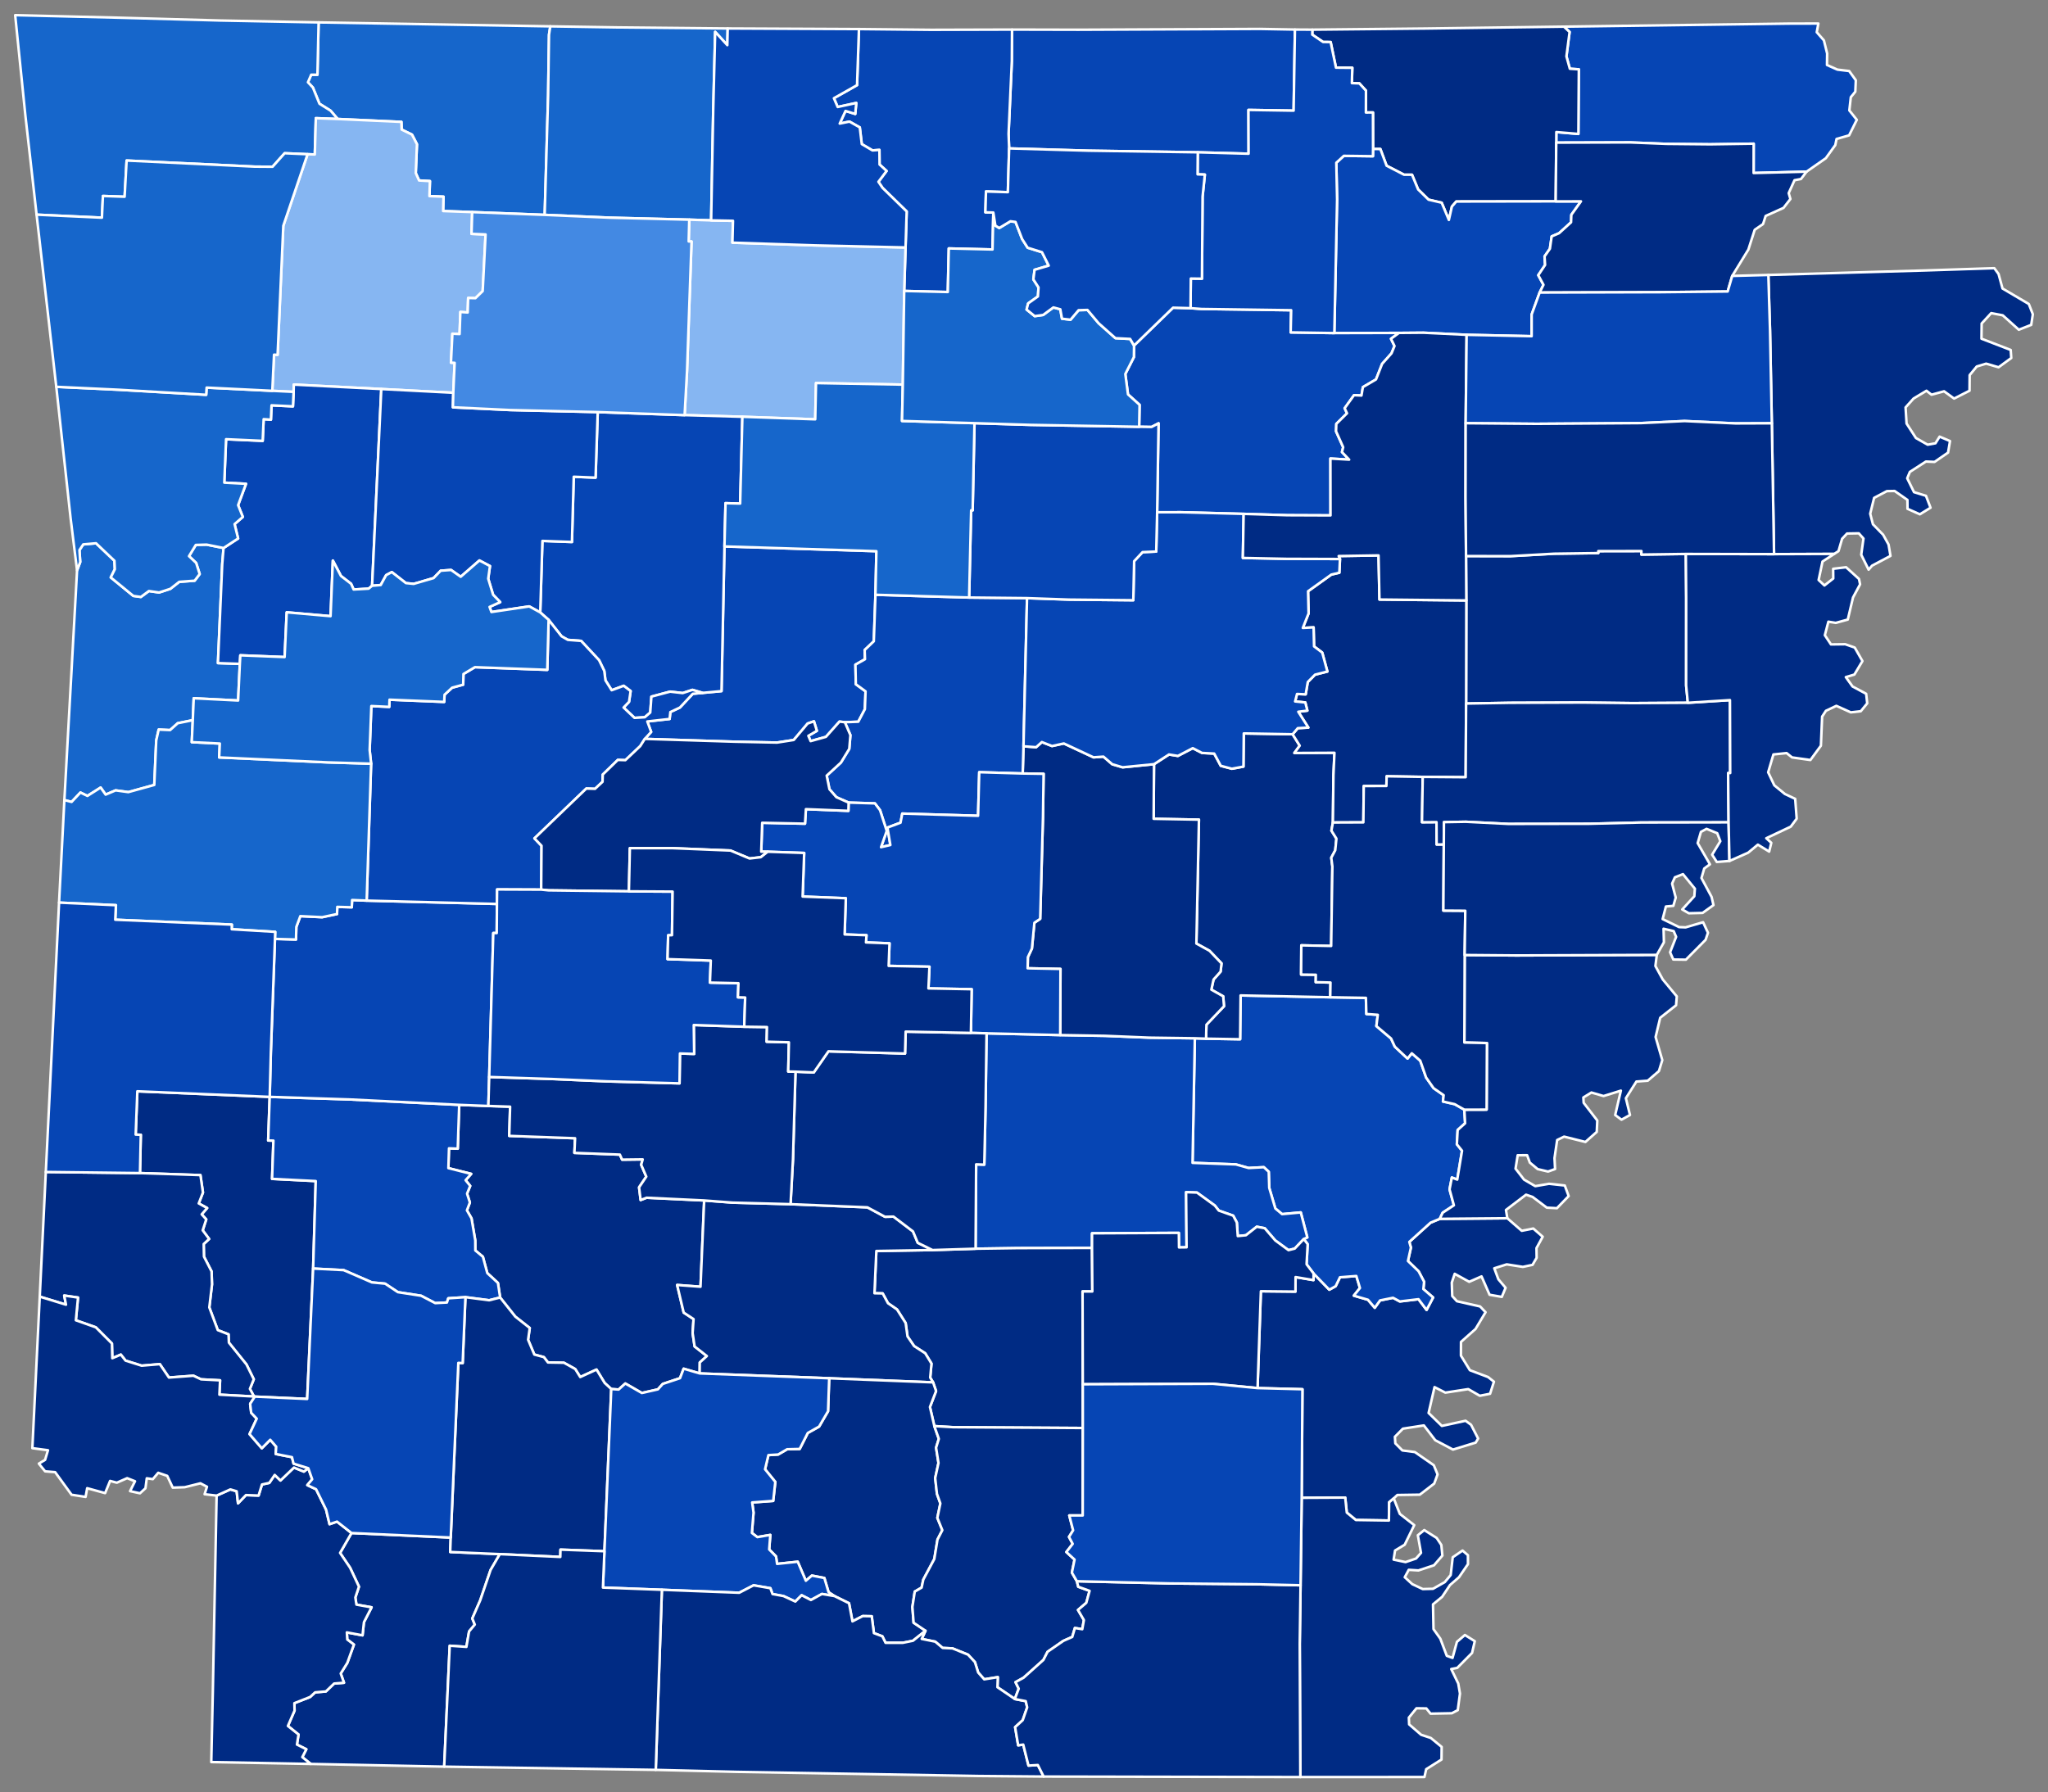<?xml version="1.0" encoding="UTF-8" standalone="no"?>
<svg
   version="1.2"
   width="810"
   height="709"
   viewBox="0 0 810 709"
   stroke-linecap="round"
   stroke-linejoin="round"
   id="svg8896"
   sodipodi:docname="1932 Presidential Election in Arkansas.svg"
   inkscape:version="1.3.2 (091e20e, 2023-11-25, custom)"
   xmlns:inkscape="http://www.inkscape.org/namespaces/inkscape"
   xmlns:sodipodi="http://sodipodi.sourceforge.net/DTD/sodipodi-0.dtd"
   xmlns="http://www.w3.org/2000/svg"
   xmlns:svg="http://www.w3.org/2000/svg"
   xmlns:rdf="http://www.w3.org/1999/02/22-rdf-syntax-ns#"
   xmlns:cc="http://creativecommons.org/ns#"
   xmlns:dc="http://purl.org/dc/elements/1.1/">
  <rect x="0" y="0" width="810" height="709" fill="#808080" stroke="none"/>
  <defs
     id="defs8900" />
  <sodipodi:namedview
     pagecolor="#ffffff"
     bordercolor="#666666"
     borderopacity="1"
     objecttolerance="10"
     gridtolerance="10"
     guidetolerance="10"
     inkscape:pageopacity="0"
     inkscape:pageshadow="2"
     inkscape:window-width="1920"
     inkscape:window-height="970"
     id="namedview8898"
     showgrid="false"
     inkscape:zoom="0.71238682"
     inkscape:cx="301.80233"
     inkscape:cy="355.14413"
     inkscape:window-x="-12"
     inkscape:window-y="-12"
     inkscape:window-maximized="1"
     inkscape:current-layer="g8894"
     inkscape:showpageshadow="2"
     inkscape:pagecheckerboard="0"
     inkscape:deskcolor="#d1d1d1" />
  <g
     id="g8894"
     transform="translate(5,5)"
     stroke="white"
     stroke-width="1"
     style="fill:#d72f30;fill-opacity:1">
    <path
       d="M 176.62 432.08 188.15 432.52 196.75 432.8 196.41 444.35 222.45 445.29 222.18 451.07 240.17 451.76 241.05 453.75 249.19 453.65 248.59 455.78 250.62 460.47 247.76 464.71 248.38 469.73 250.73 468.82 273.51 469.9 272.06 504.03 262.82 503.34 265.41 514.25 269.31 516.83 268.94 522.36 269.73 527.66 274.57 531.45 271.77 534 271.72 538.32 265.39 536.45 263.95 540.21 257.14 542.47 255.2 544.63 248.86 546.07 242.32 542.31 239.67 544.7 236.76 544.5 234.16 542.11 230.92 536.8 224.49 539.76 222.51 536.59 218.03 534.1 211.72 533.99 210.1 531.87 206.33 530.86 203.86 525 204.52 520.36 198.81 515.86 192.81 508.3 191.94 502.53 187.73 498.64 185.99 492.18 182.99 489.67 182.97 485.71 181.49 476.99 179.67 473.81 180.84 470.7 179.72 467.21 180.97 464.14 179.15 461.88 181.36 459.38 172.34 457.11 172.58 449.28 176.04 449.41 176.62 432.08 Z"
       id="Clark"
       fill="#b3c4db"
       style="fill:#002b84;fill-opacity:1.0" />
    <path
       d="M 134.02 601.46 173.27 603.25 173.06 608.96 192.68 609.81 189.03 616.09 184.93 628.1 181.8 635.26 182.79 637.68 180.53 640.4 179.47 646.5 172.87 646.05 170.68 693.88 117.89 692.81 114.56 690.12 116.15 687 112.44 685.15 113.07 681.16 108.86 677.79 111.5 671.7 111.43 668.76 117.66 666.31 119.63 664.49 123.89 664.13 127.15 661 131.05 660.69 129.76 657.03 132.36 652.84 134.97 645.6 132.35 643.59 132.18 640.77 138.39 641.93 138.94 636.73 141.96 630.85 135.97 629.78 135.54 626.97 136.97 622.68 133.47 615.21 129.5 609.33 134.02 601.46 Z"
       id="Lafayette"
       fill="#b8e0da"
       style="fill:#002b84;fill-opacity:1.0" />
    <path
       d="M 613.54 5.54 702.27 4.34 714.18 4.31 713.54 7.74 716.37 10.97 717.65 16.17 717.59 20.71 721.71 22.54 726.37 23.1 728.99 26.75 728.79 31.27 727.01 33.45 726.43 38.68 729.38 42.4 726.34 48.54 721.37 49.97 720.88 52.38 717.13 57.59 709.51 62.91 688.57 63.44 688.59 51.84 671.4 52.09 654.1 51.92 639.68 51.34 610.51 51.42 610.54 47.24 619.26 47.98 619.44 22.43 615.88 22.19 614.53 17.29 615.79 7.65 613.54 5.54 Z"
       id="Clay"
       fill="#b1e486"
       style="fill:#0645b4;fill-opacity:1.0" />
    <path
       d="M 514.53 498.79 520.74 505.2 523.26 503.81 524.96 500.29 531.44 499.78 532.87 504.54 530.45 507.55 536.04 509.18 538.73 512.36 540.82 509.44 545.96 508.4 548.64 509.85 556.03 508.96 559.23 513.19 561.8 508.28 557.95 504.95 558.24 502.07 556.07 497.92 551.85 493.85 553.03 488.55 552.39 486.29 560.78 478.69 564.44 477.17 591.16 476.94 596.86 481.9 601.42 481 605.15 484.25 602.69 488.75 602.75 492.58 601.13 495.37 597.31 496.18 590.92 495.18 586 496.73 587.61 501.07 590.47 504.45 588.97 508.05 584.14 507.2 580.96 499.94 576.08 502.08 570.35 498.92 569.19 502.39 569.37 507.72 571.24 509.77 580.39 511.83 582.55 514.11 578.58 520.75 572.83 525.86 572.81 531.28 576.35 537.05 583.53 539.75 585.87 541.6 584.34 546.37 580.28 547.17 575.71 544.53 566.63 545.92 562.37 543.74 560.02 553.97 565.27 559.09 574.65 557.05 576.82 558.65 579.61 564.07 578.65 565.69 569.66 568.45 562.66 564.75 558.15 558.89 549.85 560.18 546.69 563.39 546.86 565.98 549.66 568.79 554.58 569.43 562.08 574.64 563.57 578.27 562.24 581.9 556.55 586.29 547.66 586.42 546.23 587.75 544.42 589.3 544.32 596.51 531.24 596.31 527.67 593.38 527.04 587.44 509.83 587.53 510.12 544.58 492.37 544.12 493.69 505.81 507.36 505.95 507.41 500.21 514.5 501.4 514.53 498.79 Z"
       id="Desha"
       fill="#cbdc93"
       style="fill:#002b84;fill-opacity:1.0" />
    <path
       d="M 101.67 428.92 101.07 446.18 103.14 446.23 102.61 461.36 119.88 462.23 118.85 496.84 116.49 548.42 95.78 547.49 95.46 547.45 93.84 544.43 95.37 540.64 92.47 534.76 85.52 526.14 85.39 522.86 81.13 521.19 77.78 512.2 78.85 503.08 78.68 497.97 75.67 492.12 75.57 487.13 77.71 485.13 75.17 481.72 76.57 477.39 74.77 475.39 76.93 472.9 73.6 471.07 75.27 466.75 74.27 459.87 50.36 459.07 50.69 443.92 48.66 443.84 49.32 426.71 101.67 428.92 Z"
       id="Howard"
       fill="#e4c9a0"
       style="fill:#002b84;fill-opacity:1.0" />
    <path
       d="M 720.44 214.13 696.65 214.21 695.77 162.45 695.06 125.77 694.39 103.77 756.74 101.98 783.76 101.09 785.44 103.38 787.01 109.13 797.41 115.26 799 119.31 798.36 123.52 793.45 125.44 787.11 119.74 782.54 118.87 778.76 122.98 778.69 128.99 790.25 133.44 790.47 136.63 785.45 140.29 780.54 138.86 776.82 139.98 774.01 143.39 773.96 149.57 767.86 152.67 763.9 149.79 758.93 151.14 756.94 149.58 751.83 152.66 748.67 156.17 749.06 162.55 752.77 168.28 757.4 170.92 760.49 170.36 762.13 167.73 766.25 169.48 765.47 174.05 760.12 177.74 756.72 177.58 750.36 181.69 749.32 184.21 752.01 189.69 756.74 191.14 758.54 195.86 754.31 198.46 749.43 196.29 749.4 192.76 744.34 189.23 741.28 189.29 736.23 191.96 734.68 198.22 735.76 202.4 739.79 206.53 741.94 210.42 742.7 214.91 735.42 218.77 734.05 220.36 731.13 214.45 732.02 208.05 730.17 205.98 725.52 206.06 723.57 208.14 722.14 213.02 720.44 214.13 Z"
       id="Mississippi"
       fill="#94bbeb"
       style="fill:#002b84;fill-opacity:1.0" />
    <path
       d="M 467.57 405.74 472 405.89 485.48 406.12 485.66 388.79 521.12 389.51 535.23 389.75 535.41 396.13 539.93 396.46 539.37 400.92 545.18 405.83 546.67 409.05 551.7 413.76 553.37 411.67 556.72 414.6 559.05 421.27 561.99 425.47 565.97 428.25 565.7 430.75 570.32 431.8 574.17 433.99 574.46 439.37 571.52 442.02 571.2 447.68 573.25 450.23 571.35 461.65 569.22 460.83 568.31 465.52 570.03 471.82 565.59 474.75 564.44 477.17 560.78 478.69 552.39 486.29 553.03 488.55 551.85 493.85 556.07 497.92 558.24 502.07 557.95 504.95 561.8 508.28 559.23 513.19 556.03 508.96 548.64 509.85 545.96 508.4 540.82 509.44 538.73 512.36 536.04 509.18 530.45 507.55 532.87 504.54 531.44 499.78 524.96 500.29 523.26 503.81 520.74 505.2 514.53 498.79 511.76 495.15 512.19 487.18 510.65 485.17 512.05 484.51 509.46 474.63 502.08 475.31 499.4 473.07 496.99 464.9 496.8 458.56 494.85 456.74 488.84 457.06 483.79 455.64 466.66 455.02 467.57 405.74 Z"
       id="Arkansas"
       fill="#d8e9e9"
       style="fill:#0645b4;fill-opacity:1.0" />
    <path
       d="M 385.19 403.78 414.32 404.47 432.07 404.77 449.56 405.49 467.57 405.74 466.66 455.02 483.79 455.64 488.84 457.06 494.85 456.74 496.8 458.56 496.99 464.9 499.4 473.07 502.08 475.31 509.46 474.63 512.05 484.51 510.65 485.17 507.07 488.95 504.61 489.56 499.38 485.72 495.21 480.89 492.06 480.29 487.78 483.66 484.55 483.99 484.17 478.61 482.73 475.91 477.05 473.91 475.46 471.9 468.4 466.78 464.11 466.62 464.3 488.43 461.3 488.47 461.24 482.72 426.91 482.89 426.9 488.68 397.54 488.75 380.85 488.99 381.07 455.62 384.3 455.73 384.8 432.59 385.19 403.78 Z"
       id="Jefferson"
       fill="#cdec98"
       style="fill:#0645b4;fill-opacity:1.0" />
    <path
       d="M 80.67 586.66 86.12 584.2 88.6 584.94 89.14 589.72 92.27 586.45 97.27 586.63 98.61 582.26 101.52 581.62 103.65 578.47 105.92 580.68 111.27 575.56 115.18 577.16 116.93 575.82 118.47 580.2 116.55 582.51 120.02 584.15 123.96 592.19 125.34 597.96 128.3 596.95 134.02 601.46 129.5 609.33 133.47 615.21 136.97 622.68 135.54 626.97 135.97 629.78 141.96 630.85 138.94 636.73 138.39 641.93 132.18 640.77 132.35 643.59 134.97 645.6 132.36 652.84 129.76 657.03 131.05 660.69 127.15 661 123.89 664.13 119.63 664.49 117.66 666.31 111.43 668.76 111.5 671.7 108.86 677.79 113.07 681.16 112.44 685.15 116.15 687 114.56 690.12 117.89 692.81 78.56 692.07 79.18 664.14 80.67 586.66 Z"
       id="Miller"
       fill="#d5bca5"
       style="fill:#002b84;fill-opacity:1.0" />
    <path
       d="M 574.94 232.53 574.83 214.97 592.32 215.01 609.71 214.04 627.13 213.8 627.13 213.02 644.19 212.99 644.18 214.38 661.76 214.14 661.9 231.5 661.88 266.19 662.55 273.02 640.72 273.15 621.18 272.92 592.23 273.03 574.86 273.32 574.94 232.53 Z"
       id="Cross"
       fill="#dbe5d2"
       style="fill:#002b84;fill-opacity:1.0" />
    <path
       d="M 121.01 3.86 212.65 5.42 212.14 8.72 211.79 32.66 210.43 80 181.75 78.9 170.26 78.49 170.41 72.8 164.84 72.58 165.04 66.64 160.74 66.39 159.44 63.47 159.91 52.06 157.95 48.26 153.86 46.26 153.76 43.22 128.55 42.07 125.75 38.79 121.35 36.04 118.76 29.66 116.79 27.55 118.07 24.56 120.55 24.56 121.01 3.86 Z"
       id="Carroll"
       fill="#9a94d1"
       style="fill:#1666cb;fill-opacity:1.0" />
    <path
       d="M 514.06 6.73 558.85 6.28 613.54 5.54 615.79 7.65 614.53 17.29 615.88 22.19 619.44 22.43 619.26 47.98 610.54 47.24 610.51 51.42 610.29 74.66 570.96 74.72 569.24 76.72 568.04 82.01 565.19 75.19 560 73.99 555.88 69.95 553.47 64.13 550.31 64.12 543.41 60.56 540.95 53.96 538.05 53.94 538.02 39.49 535.22 39.51 535.25 30.86 532.64 27.99 529.67 27.88 529.85 21.82 523.39 21.76 521.28 11.63 518.29 11.61 514.01 8.7 514.06 6.73 Z"
       id="Randolph"
       fill="#e8ead8"
       style="fill:#002b84;fill-opacity:1.0" />
    <path
       d="M 451.42 297.31 457.35 293.47 460.86 294.04 466.75 290.97 470.41 292.86 475.23 293.11 477.83 297.95 482.2 299.11 486.79 298.26 486.93 285.14 506.24 285.47 509.05 289.98 506.94 292.87 522.79 292.8 522.39 301.67 522.17 320.38 521.59 323.6 523.57 326.76 523.1 331.38 521.53 334.32 521.97 337.76 521.49 369.22 509.68 368.98 509.6 380.54 515.43 380.61 515.38 383.54 521.22 383.69 521.12 389.51 485.66 388.79 485.48 406.12 472 405.89 472.16 400.36 479.11 393.05 478.78 389.14 474.1 386.51 474.96 382.5 477.76 379.36 478.12 376.11 473.37 371.13 468.18 368.27 469.19 319.25 451.27 318.92 451.42 297.31 Z"
       id="Prairie"
       fill="#bbea90"
       style="fill:#002b84;fill-opacity:1.0" />
    <path
       d="M 509.38 622.13 509.83 587.53 527.04 587.44 527.67 593.38 531.24 596.31 544.32 596.51 544.42 589.3 546.23 587.75 548.65 593.9 554.34 598.34 550.57 606.08 546.75 608.39 546.19 611.98 550.91 612.96 555.05 611.55 557.02 609.31 555.77 602.34 558.3 600.3 563.21 603.41 565.06 606.18 565.47 610.39 562.15 614.23 556 616.26 552.17 616.02 550.59 618.95 553.58 621.69 557.72 623.63 561.77 623.52 566.42 620.89 568.76 618.08 569.57 611.05 573.45 608.4 575.57 610.23 575.59 613.76 572.04 618.95 568.48 622.05 565.37 626.71 561.77 629.67 561.96 639.47 564.66 643.26 567.22 650.04 569.49 650.87 571.23 644.51 574.38 641.8 578.29 644.25 577.21 648.9 571.35 654.81 568.98 655.27 571.75 661 572.43 664.97 571.55 671.54 569.2 672.76 560.79 672.92 559.12 670.85 555.23 670.79 552.21 674.49 552.32 677.16 557.07 681.27 560.9 682.54 565.19 686.07 565.13 691.07 559.07 694.89 558.38 697.98 509.29 698 509.06 645.33 509.38 622.13 Z"
       id="Chicot"
       fill="#cde2b7"
       style="fill:#002b84;fill-opacity:1.0" />
    <path
       d="M 363.82 489.52 380.85 488.99 397.54 488.75 426.9 488.68 427.02 505.9 423.16 505.89 423.26 542.62 423.27 559.91 372.07 559.6 364.54 559.16 362.8 551.61 365.22 545.3 364.05 541.87 362.9 539.96 363.41 534.43 360.93 530.36 356.53 527.5 353.93 523.7 353.19 518.4 349.78 513.03 346.2 510.55 344.1 506.67 340.86 506.6 341.6 489.89 363.82 489.52 Z"
       id="Cleveland"
       fill="#c4e4e2"
       style="fill:#002b84;fill-opacity:1.0" />
    <path
       d="M 13.12 458.63 50.36 459.07 74.27 459.87 75.27 466.75 73.6 471.07 76.93 472.9 74.77 475.39 76.57 477.39 75.17 481.72 77.71 485.13 75.57 487.13 75.67 492.12 78.68 497.97 78.85 503.08 77.78 512.2 81.13 521.19 85.39 522.86 85.52 526.14 92.47 534.76 95.37 540.64 93.84 544.43 95.46 547.45 81.77 546.72 82.04 541.06 74.52 540.66 71.5 539.23 61.82 539.96 58.21 534.65 51.02 535.26 44.66 533.26 42.79 530.88 39.42 532.31 39.27 526.49 32.89 520.09 25 517.3 25.86 508.31 20.4 507.52 21.1 511.13 10.72 507.95 13.12 458.63 Z"
       id="Sevier"
       fill="#cee8ef"
       style="fill:#002b84;fill-opacity:1.0" />
    <path
       d="M 574.17 433.99 582.97 433.96 583.09 407.63 574.17 407.43 574.29 372.8 594.71 372.97 650.28 372.75 649.72 377.15 652.64 382.47 658.18 389.17 657.9 392.68 651.62 397.63 649.8 405.24 652.45 414.38 651.12 418.71 646.7 422.52 642.21 422.86 638.05 429.46 639.67 436.09 636.31 437.95 633.82 436.1 636.07 426.46 629.22 428.59 624.42 427.2 621.23 429.16 621.35 431.27 626.74 438.27 626.53 442.78 622.05 446.76 613.62 444.65 610.87 445.99 609.82 453.14 610.04 457.47 607.27 458.46 603.16 457.5 600.05 454.91 598.99 452 595.26 452.01 594.41 457.31 597.77 461.65 602.21 464.24 607.65 463.3 613.88 463.98 615.42 468.16 610.78 472.96 606.77 472.74 601.14 468.5 598.56 467.62 590.62 473.66 591.16 476.94 564.44 477.17 565.59 474.75 570.03 471.82 568.31 465.52 569.22 460.83 571.35 461.65 573.25 450.23 571.2 447.68 571.52 442.02 574.46 439.37 574.17 433.99 Z"
       id="Phillips"
       fill="#c7d5e6"
       style="fill:#002b84;fill-opacity:1.0" />
    <path
       d="M 399.8 290.23 404.79 290.59 407.06 288.56 411.09 290.13 415.76 289.11 427.51 294.6 431.42 294.32 434.9 297.33 439 298.54 451.42 297.31 451.27 318.92 469.19 319.25 468.18 368.27 473.37 371.13 478.12 376.11 477.76 379.36 474.96 382.5 474.1 386.51 478.78 389.14 479.11 393.05 472.16 400.36 472 405.89 467.57 405.74 449.56 405.49 432.07 404.77 414.32 404.47 414.43 378.31 401.44 378.05 401.53 373.66 403.13 370.23 404.11 360.04 406.4 358.49 407.5 318.33 407.75 301.12 399.49 300.99 399.8 290.23 Z"
       id="Lonoke"
       fill="#bce4ec"
       style="fill:#002b84;fill-opacity:1.0" />
    <path
       d="M 101.67 428.92 133.31 429.94 176.62 432.08 176.04 449.41 172.58 449.28 172.34 457.11 181.36 459.38 179.15 461.88 180.97 464.14 179.72 467.21 180.84 470.7 179.67 473.81 181.49 476.99 182.97 485.71 182.99 489.67 185.99 492.18 187.73 498.64 191.94 502.53 192.81 508.3 188.47 509.38 179.08 508.16 172.3 508.61 171.77 510.27 167.13 510.51 161.54 507.6 152.37 506.18 147.3 502.81 142.09 502.32 130.91 497.46 118.85 496.84 119.88 462.23 102.61 461.36 103.14 446.23 101.07 446.18 101.67 428.92 Z"
       id="Pike"
       fill="#f3d7d4"
       style="fill:#0645b4;fill-opacity:1.0" />
    <path
       d="M 273.51 469.9 284.71 470.75 307.67 471.37 338.06 472.62 345.03 476.36 348.38 476.28 356.1 482.15 357.98 486.65 363.82 489.52 341.6 489.89 340.86 506.6 344.1 506.67 346.2 510.55 349.78 513.03 353.19 518.4 353.93 523.7 356.53 527.5 360.93 530.36 363.41 534.43 362.9 539.96 364.05 541.87 322.95 540.24 271.72 538.32 271.77 534 274.57 531.45 269.73 527.66 268.94 522.36 269.31 516.83 265.41 514.25 262.82 503.34 272.06 504.03 273.51 469.9 Z"
       id="Dallas"
       fill="#cee9e7"
       style="fill:#002b84;fill-opacity:1.0" />
    <path
       d="M 10.72 507.95 21.1 511.13 20.4 507.52 25.86 508.31 25 517.3 32.89 520.09 39.27 526.49 39.42 532.31 42.79 530.88 44.66 533.26 51.02 535.26 58.21 534.65 61.82 539.96 71.5 539.23 74.52 540.66 82.04 541.06 81.77 546.72 95.46 547.45 95.78 547.49 93.94 550.35 94.35 553.9 96.54 556.22 93.7 562.32 98.55 567.93 101.88 564.57 104.24 567.3 104.05 570.19 110.48 571.45 111.11 574.01 116.93 575.82 115.18 577.16 111.27 575.56 105.92 580.68 103.65 578.47 101.52 581.62 98.61 582.26 97.27 586.63 92.27 586.45 89.14 589.72 88.6 584.94 86.12 584.2 80.67 586.66 75.92 586.11 76.86 583.15 74.27 581.79 68.06 583.34 63.32 583.5 61.14 578.85 57.58 577.63 55.44 580.15 53.05 579.81 52.53 583.76 50.36 585.74 46.44 584.89 48.4 580.98 45.29 579.76 41.21 581.55 38.54 580.85 36.57 585.67 29.48 583.73 28.85 587.17 23.31 586.32 16.81 577.38 12.85 577.06 10.37 574.01 12.83 572.52 13.98 568.71 7.8 567.89 10.72 507.95 Z"
       id="Little River"
       fill="#e8c7b1"
       style="fill:#002b84;fill-opacity:1.0" />
    <path
       d="M 506.24 285.47 508.28 283.06 512.46 282.83 508.48 276.57 512.07 276.12 511.26 272.89 507.23 272.49 507.98 269.53 511.41 269.68 512.24 264.8 515.1 261.9 519.99 260.65 517.96 253.17 514.72 250.71 514.54 243.19 510.27 243.41 512.55 237.68 512.35 228.89 521.54 222.31 524.72 221.56 524.97 216.14 524.46 214.97 540.22 214.71 540.59 232.17 574.94 232.53 574.86 273.32 574.68 302.46 557.7 302.33 543.43 302.09 543.33 305.93 534.38 305.95 534.22 320.33 522.17 320.38 522.39 301.67 522.79 292.8 506.94 292.87 509.05 289.98 506.24 285.47 Z"
       id="Woodruff"
       fill="#f4ddd3"
       style="fill:#002b84;fill-opacity:1.0" />
    <path
       d="M 322.95 540.24 364.05 541.87 365.22 545.3 362.8 551.61 364.54 559.16 366.31 564.2 365.23 567.71 366.18 573.75 364.88 579.72 365.57 585.96 366.92 589.76 365.73 595.46 367.7 600.33 365.79 604.04 364.52 611.76 360.17 619.9 359.51 623.05 356.8 624.63 355.86 630.69 356.34 636.94 361.05 640.12 356.08 644.08 352.08 644.89 345.24 644.89 343.98 642.32 340.64 641.06 339.78 634.39 336.21 634.32 332.15 636.41 330.8 629.24 325.08 626.42 322.71 624.88 321.04 619.25 316.1 618.3 313.72 620.34 310.5 612.81 302.34 613.67 301.93 610.73 299.22 607.95 299.66 602.21 294.53 603.08 292.38 601.44 293.03 593.4 292.49 589.37 300.81 588.75 301.64 581.24 297.58 576.24 298.91 570.64 302.76 570.4 306.31 568.32 311.28 568.2 314.49 561.87 318.96 559.35 322.5 553.28 322.95 540.24 Z"
       id="Calhoun"
       fill="#b6a8f0"
       style="fill:#002b84;fill-opacity:1.0" />
    <path
       d="M 173.27 603.25 176.28 534.15 177.99 534.23 179.08 508.16 188.47 509.38 192.81 508.3 198.81 515.86 204.52 520.36 203.86 525 206.33 530.86 210.1 531.87 211.72 533.99 218.03 534.1 222.51 536.59 224.49 539.76 230.92 536.8 234.16 542.11 236.76 544.5 234.06 608.66 216.68 608.03 216.61 610.92 192.68 609.81 173.06 608.96 173.27 603.25 Z"
       id="Nevada"
       fill="#e7d5a7"
       style="fill:#002b84;fill-opacity:1.0" />
    <path
       d="M 538.05 53.94 540.95 53.96 543.41 60.56 550.31 64.12 553.47 64.13 555.88 69.95 560 73.99 565.19 75.19 568.04 82.01 569.24 76.72 570.96 74.72 610.29 74.66 620.29 74.65 616.48 79.98 616.37 82.94 611.63 87.26 608.7 88.52 608 93.4 605.88 96.43 606.1 99.82 603.4 103.87 605.46 107.67 603.94 110.73 600.79 119.38 600.78 128 575.06 127.45 557.96 126.62 548.32 126.7 522.74 126.76 523.83 73.9 523.52 59.38 526.5 56.65 538.01 56.8 538.05 53.94 Z"
       id="Lawrence"
       fill="#f1c9ad"
       style="fill:#0645b4;fill-opacity:1.0" />
    <path
       d="M 364.54 559.16 372.07 559.6 423.27 559.91 423.23 594.51 417.91 594.51 419.43 600.39 417.8 603 419.26 605.75 416.75 608.98 420 611.97 418.94 617.12 420.91 620.53 421.46 622.72 425.94 624.34 424.64 629.08 421.36 631.89 423.69 635.9 423.05 639.51 420.13 639.04 419.09 642.57 415.56 644.13 409.32 648.45 407.67 651.68 399.87 658.68 396.65 660.46 397.91 663.04 396.37 667.13 389.5 662.46 389.64 658.47 384.27 659.34 381.87 656.64 380.59 652.53 377.87 649.59 371.72 647.1 367.82 646.92 364.9 644.44 359.54 643.35 361.05 640.12 356.34 636.94 355.86 630.69 356.8 624.63 359.51 623.05 360.17 619.9 364.52 611.76 365.79 604.04 367.7 600.33 365.73 595.46 366.92 589.76 365.57 585.96 364.88 579.72 366.18 573.75 365.23 567.71 366.31 564.2 364.54 559.16 Z"
       id="Bradley"
       fill="#a5a7e4"
       style="fill:#002b84;fill-opacity:1.0" />
    <path
       d="M 234.06 608.66 236.76 544.5 239.67 544.7 242.32 542.31 248.86 546.07 255.2 544.63 257.14 542.47 263.95 540.21 265.39 536.45 271.72 538.32 322.95 540.24 322.5 553.28 318.96 559.35 314.49 561.87 311.28 568.2 306.31 568.32 302.76 570.4 298.91 570.64 297.58 576.24 301.64 581.24 300.81 588.75 292.49 589.37 293.03 593.4 292.38 601.44 294.53 603.08 299.66 602.21 299.22 607.95 301.93 610.73 302.34 613.67 310.5 612.81 313.72 620.34 316.1 618.3 321.04 619.25 322.71 624.88 325.08 626.42 320.09 625.57 315.73 627.96 312.05 626.07 309.56 628.57 304.91 626.41 300.54 625.6 299.69 623.29 293.05 622.15 287.37 625.09 256.78 623.91 233.47 623.04 234.06 608.66 Z"
       id="Ouachita"
       fill="#c6edcf"
       style="fill:#0645b4;fill-opacity:1.0" />
    <path
       d="M 256.78 623.91 287.37 625.09 293.05 622.15 299.69 623.29 300.54 625.6 304.91 626.41 309.56 628.57 312.05 626.07 315.73 627.96 320.09 625.57 325.08 626.42 330.8 629.24 332.15 636.41 336.21 634.32 339.78 634.39 340.64 641.06 343.98 642.32 345.24 644.89 352.08 644.89 356.08 644.08 361.05 640.12 359.54 643.35 364.9 644.44 367.82 646.92 371.72 647.1 377.87 649.59 380.59 652.53 381.87 656.64 384.27 659.34 389.64 658.47 389.5 662.46 396.37 667.13 400.69 667.97 401.26 670.43 399.5 675.49 396.49 678.26 397.7 685.44 399.7 685.15 401.78 693.46 405.48 693.24 407.77 697.8 382.11 697.58 286.42 695.94 254.36 695.16 256.78 623.91 Z"
       id="Union"
       fill="#abe3a6"
       style="fill:#002b84;fill-opacity:1.0" />
    <path
       d="M 272.91 269.1 280.36 268.4 281.53 211.17 341.62 213.05 341.25 230.29 340.6 248.69 336.98 252.15 337.11 255.8 333.33 257.93 333.49 265.68 337.33 268.49 337.07 275.55 334.46 280.51 329.14 280.71 327.03 280.46 321.66 286.5 315.61 288.19 314.71 286.09 318.08 284.12 316.92 280.35 314.43 281.22 308.94 287.73 302.33 288.76 285.66 288.42 250.03 287.3 252.54 284.55 251.02 280.41 259.84 279.42 260.13 276.68 263.91 274.9 269 269.46 272.91 269.1 Z"
       id="Conway"
       fill="#8e94e1"
       style="fill:#0645b4;fill-opacity:1.0" />
    <path
       d="M 329.14 280.71 334.46 280.51 337.07 275.55 337.33 268.49 333.49 265.68 333.33 257.93 337.11 255.8 336.98 252.15 340.6 248.69 341.25 230.29 378.3 231.38 401.2 231.62 399.8 290.23 399.49 300.99 382.3 300.48 381.84 317.72 351.86 316.85 351.17 320.46 345.99 322.39 347.15 329.29 343.46 330.14 345.71 323.72 343.07 315.52 341.03 312.82 330.63 312.5 325.81 310.38 323.05 307.22 321.96 301.84 327.58 296.68 330.89 291.25 331.34 285.81 329.14 280.71 Z"
       id="Faulkner"
       fill="#c6a2a0"
       style="fill:#0645b4;fill-opacity:1.0" />
    <path
       d="M 522.17 320.38 534.22 320.33 534.38 305.95 543.33 305.93 543.43 302.09 557.7 302.33 557.41 320.27 563.15 320.23 563.2 329.07 566.04 329.05 565.86 355.23 574.53 355.29 574.29 372.8 574.17 407.43 583.09 407.63 582.97 433.96 574.17 433.99 570.32 431.8 565.7 430.75 565.97 428.25 561.99 425.47 559.05 421.27 556.72 414.6 553.37 411.67 551.7 413.76 546.67 409.05 545.18 405.83 539.37 400.92 539.93 396.46 535.41 396.13 535.23 389.75 521.12 389.51 521.22 383.69 515.38 383.54 515.43 380.61 509.6 380.54 509.68 368.98 521.49 369.22 521.97 337.76 521.53 334.32 523.1 331.38 523.57 326.76 521.59 323.6 522.17 320.38 Z"
       id="Monroe"
       fill="#a0abe9"
       style="fill:#002b84;fill-opacity:1.0" />
    <path
       d="M 396.37 667.13 397.91 663.04 396.65 660.46 399.87 658.68 407.67 651.68 409.32 648.45 415.56 644.13 419.09 642.57 420.13 639.04 423.05 639.51 423.69 635.9 421.36 631.89 424.64 629.08 425.94 624.34 421.46 622.72 420.91 620.53 457.74 621.4 492.04 621.73 509.38 622.13 509.06 645.33 509.29 698 407.77 697.8 405.48 693.24 401.78 693.46 399.7 685.15 397.7 685.44 396.49 678.26 399.5 675.49 401.26 670.43 400.69 667.97 396.37 667.13 Z"
       id="Ashley"
       fill="#9fc4c7"
       style="fill:#002b84;fill-opacity:1.0" />
    <path
       d="M 121.01 3.86 120.55 24.56 118.07 24.56 116.79 27.55 118.76 29.66 121.35 36.04 125.75 38.79 128.55 42.07 119.92 41.75 119.51 56.11 116.64 56.01 107.58 55.62 102.81 60.97 95.73 60.92 45.08 58.51 44.29 72.83 35.71 72.53 35.31 81.11 9.47 79.92 5.03 40.61 1 1 42.01 2 82.03 3.11 121.01 3.86 Z"
       id="Benton"
       fill="#d5d6f7"
       style="fill:#1666cb;fill-opacity:1.0" />
    <path
       d="M 95.78 547.49 116.49 548.42 118.85 496.84 130.91 497.46 142.09 502.32 147.3 502.81 152.37 506.18 161.54 507.6 167.13 510.51 171.77 510.27 172.3 508.61 179.08 508.16 177.99 534.23 176.28 534.15 173.27 603.25 134.02 601.46 128.3 596.95 125.34 597.96 123.96 592.19 120.02 584.15 116.55 582.51 118.47 580.2 116.93 575.82 111.11 574.01 110.48 571.45 104.05 570.19 104.24 567.3 101.88 564.57 98.55 567.93 93.7 562.32 96.54 556.22 94.35 553.9 93.94 550.35 95.78 547.49 Z"
       id="Hempstead"
       fill="#c7f1bc"
       style="fill:#0645b4;fill-opacity:1.0" />
    <path
       d="M 443.52 131.7 458.95 116.72 465.86 116.91 470.26 117.23 505.67 117.72 505.47 126.49 522.74 126.76 548.32 126.7 545.15 129.01 546.54 131.88 545.36 134.78 541.64 138.95 539.22 145.11 534.04 148.14 533.47 151.47 530.52 151.34 526.82 156.5 527.76 158.5 523.53 162.68 523.42 165.63 526.24 171.92 525.76 173.84 528.6 176.83 521.2 176.4 521.23 198.89 504.18 198.82 486.87 198.29 462.09 197.64 452.66 197.66 453.22 162.47 450.45 163.91 445.55 163.83 445.71 155.15 441.13 151.03 440.07 142.95 443.46 136.27 443.52 131.7 Z"
       id="Independence"
       fill="#ccdfe7"
       style="fill:#0645b4;fill-opacity:1.0" />
    <path
       d="M 25.48 220.66 26.73 217.32 26.42 212.62 27.92 210.36 32.99 209.91 40.26 216.83 40.42 220.19 38.81 223.43 47.74 230.74 50.71 231.15 53.89 228.81 57.92 229.39 62.37 227.94 65.9 225.17 71.99 224.72 73.97 222.09 72.58 217.69 69.75 215.01 72.44 210.57 76.72 210.45 83.42 211.79 82.89 218.21 81.2 257.32 89.86 257.62 89.18 272.12 71.62 271.23 71.25 279.9 65.3 281.1 62.28 283.82 57.76 283.62 56.79 287.94 56.02 305.53 45.74 308.36 40.72 307.67 36.79 309.35 34.8 306.56 29.58 309.86 26.81 308.53 23.32 312.24 20.46 311.51 25.48 220.66 Z"
       id="Sebastian"
       fill="#cad1f8"
       style="fill:#1666cb;fill-opacity:1.0" />
    <path
       d="M 399.8 290.23 401.2 231.62 417.82 232.2 443.23 232.45 443.56 216.99 446.89 213.42 452.3 213.19 452.66 197.66 462.09 197.64 486.87 198.29 486.56 215.72 503.8 216.07 524.97 216.14 524.72 221.56 521.54 222.31 512.35 228.89 512.55 237.68 510.27 243.41 514.54 243.19 514.72 250.71 517.96 253.17 519.99 260.65 515.1 261.9 512.24 264.8 511.41 269.68 507.98 269.53 507.23 272.49 511.26 272.89 512.07 276.12 508.48 276.57 512.46 282.83 508.28 283.06 506.24 285.47 486.93 285.14 486.79 298.26 482.2 299.11 477.83 297.95 475.23 293.11 470.41 292.86 466.75 290.97 460.86 294.04 457.35 293.47 451.42 297.31 439 298.54 434.9 297.33 431.42 294.32 427.51 294.6 415.76 289.11 411.09 290.13 407.06 288.56 404.79 290.59 399.8 290.23 Z"
       id="White"
       fill="#f1c1ac"
       style="fill:#0645b4;fill-opacity:1.0" />
    <path
       d="M 212.65 5.42 239.35 5.84 282.81 6.26 282.66 12.86 277.86 7.62 277.09 38.37 276.26 82.18 267.6 81.9 236.2 81.11 210.43 80 211.79 32.66 212.14 8.72 212.65 5.42 Z"
       id="Boone"
       fill="#a0eaa0"
       style="fill:#1666cb;fill-opacity:1.0" />
    <path
       d="M 486.87 198.29 504.18 198.82 521.23 198.89 521.2 176.4 528.6 176.83 525.76 173.84 526.24 171.92 523.42 165.63 523.53 162.68 527.76 158.5 526.82 156.5 530.52 151.34 533.47 151.47 534.04 148.14 539.22 145.11 541.64 138.95 545.36 134.78 546.54 131.88 545.15 129.01 548.32 126.7 557.96 126.62 575.06 127.45 574.68 162.42 574.63 191.65 574.83 214.97 574.94 232.53 540.59 232.17 540.22 214.71 524.46 214.97 524.97 216.14 503.8 216.07 486.56 215.72 486.87 198.29 Z"
       id="Jackson"
       fill="#e9dec5"
       style="fill:#002b84;fill-opacity:1.0" />
    <path
       d="M 116.64 56.01 119.51 56.11 119.92 41.75 128.55 42.07 153.76 43.22 153.86 46.26 157.95 48.26 159.91 52.06 159.44 63.47 160.74 66.39 165.04 66.64 164.84 72.58 170.41 72.8 170.26 78.49 181.75 78.9 181.5 87.51 187.05 87.75 185.91 110.16 183.03 112.96 180.16 112.88 179.97 118.62 177.08 118.42 176.77 127.15 173.93 127.01 173.36 138.46 174.81 138.54 174.28 150.38 145.81 148.9 111.21 147.14 111.12 150.02 102.7 149.61 103.38 135.31 104.79 135.37 107.05 84.32 116.64 56.01 Z"
       id="Madison"
       fill="#cfdbb3"
       style="fill:#86b6f2;fill-opacity:1.0" />
    <path
       d="M 395.26 6.7 421.54 6.76 493.28 6.44 507.16 6.69 506.64 38.77 488.78 38.49 488.83 55.81 468.73 55.25 425.49 54.61 394.12 53.71 393.9 47.92 395.19 19.15 395.26 6.7 Z"
       id="Fulton"
       fill="#dbf1e7"
       style="fill:#0645b4;fill-opacity:1.0" />
    <path
       d="M 83.42 211.79 89.17 208.02 87.78 202.33 91.04 199.5 89.17 194.83 92.3 186.39 83.71 185.93 84.41 168.75 98.89 169.4 99.28 160.82 102.15 161.02 102.4 155.34 110.87 155.75 111.12 150.02 111.21 147.14 145.81 148.9 142.17 226.73 140.79 227.87 134.86 228.2 133.86 225.95 129.85 222.85 126.65 216.76 125.74 238.75 108.4 237.23 107.57 254.93 90.05 254.24 89.86 257.62 81.2 257.32 82.89 218.21 83.42 211.79 Z"
       id="Franklin"
       fill="#b1d9cd"
       style="fill:#0645b4;fill-opacity:1.0" />
    <path
       d="M 334.72 6.5 363.3 6.79 395.26 6.7 395.19 19.15 393.9 47.92 394.12 53.71 393.62 71.02 384.96 70.75 384.73 78.99 387.87 79.08 387.55 93.69 370.25 93.28 369.86 110.52 352.62 110.1 353.15 92.89 353.6 78.65 344.07 69.35 342.42 66.92 345.65 62.63 342.87 60.08 342.82 54.31 340.07 54.5 335.84 52.01 335.05 45.4 330.98 43.1 327.11 43.89 329.41 38.88 333.26 40.08 333.66 35.73 326.31 37.33 324.81 33.85 333.97 28.68 334.72 6.5 Z"
       id="Baxter"
       fill="#8cd4d9"
       style="fill:#0645b4;fill-opacity:1.0" />
    <path
       d="M 610.29 74.66 610.51 51.42 639.68 51.34 654.1 51.92 671.4 52.09 688.59 51.84 688.57 63.44 709.51 62.91 707.3 65.81 704.75 66.29 702.44 71.4 703.12 73.73 700.39 77.24 693.33 80.43 692.3 83.64 689 85.9 686.49 93.74 680.11 104.15 678.31 110.31 651.85 110.59 603.94 110.73 605.46 107.67 603.4 103.87 606.1 99.82 605.88 96.43 608 93.4 608.7 88.52 611.63 87.26 616.37 82.94 616.48 79.98 620.29 74.65 610.29 74.66 Z"
       id="Greene"
       fill="#e8e1ac"
       style="fill:#002b84;fill-opacity:1.0" />
    <path
       d="M 330.63 312.5 341.03 312.82 343.07 315.52 345.71 323.72 343.46 330.14 347.15 329.29 345.99 322.39 351.17 320.46 351.86 316.85 381.84 317.72 382.3 300.48 399.49 300.99 407.75 301.12 407.5 318.33 406.4 358.49 404.11 360.04 403.13 370.23 401.53 373.66 401.44 378.05 414.43 378.31 414.32 404.47 385.19 403.78 379 403.62 379.31 386.33 362.21 386.01 362.61 377.43 346.47 377.1 346.81 368.18 337.5 367.82 337.71 364.97 329.06 364.66 329.53 350.34 312.44 349.67 313.06 332.43 298.63 331.94 296.07 331.9 296.45 320.49 313.39 320.85 313.74 315.1 330.55 315.77 330.63 312.5 Z"
       id="Pulaski"
       fill="#f5e3cd"
       style="fill:#0645b4;fill-opacity:1.0" />
    <path
       d="M 192.68 609.81 216.61 610.92 216.68 608.03 234.06 608.66 233.47 623.04 256.78 623.91 254.36 695.16 170.68 693.88 172.87 646.05 179.47 646.5 180.53 640.4 182.79 637.68 181.8 635.26 184.93 628.1 189.03 616.09 192.68 609.81 Z"
       id="Columbia"
       fill="#c8e9c4"
       style="fill:#002b84;fill-opacity:1.0" />
    <path
       d="M 103.75 366.43 112.07 366.67 112.2 361.69 113.78 357.42 122.43 357.84 128.3 356.59 128.4 353.76 134.13 353.92 134.26 351.05 140.02 351.28 191.55 352.6 191.46 364.12 190.1 364.1 188.48 421.05 188.15 432.52 176.62 432.08 133.31 429.94 101.67 428.92 102.12 411.44 103.75 366.43 Z"
       id="Montgomery"
       fill="#f1f2cb"
       style="fill:#0645b4;fill-opacity:1.0" />
    <path
       d="M 309.63 418.95 316.85 419.26 322.66 410.9 352.95 411.78 353.2 403.11 379 403.62 385.19 403.78 384.8 432.59 384.3 455.73 381.07 455.62 380.85 488.99 363.82 489.52 357.98 486.65 356.1 482.15 348.38 476.28 345.03 476.36 338.06 472.62 307.67 471.37 308.63 453.61 309.63 418.95 Z"
       id="Grant"
       fill="#c9dfd9"
       style="fill:#002b84;fill-opacity:1.0" />
    <path
       d="M 267.6 81.9 276.26 82.18 284.9 82.35 284.68 90.99 317.38 92.07 353.15 92.89 352.62 110.1 352.07 147.15 317.74 146.54 317.43 160.88 288.62 159.87 265.77 159.22 266.73 141.75 268.51 90.54 267.38 90.5 267.6 81.9 Z"
       id="Searcy"
       fill="#e0e6ec"
       style="fill:#86b6f2;fill-opacity:1.0" />
    <path
       d="M 231.41 158.02 265.77 159.22 288.62 159.87 287.74 194.21 281.95 194.05 281.53 211.17 280.36 268.4 272.91 269.1 268.87 267.9 265.01 269.18 260.03 268.61 252.64 270.58 252.18 276.88 250.02 278.74 245.95 278.99 241.63 274.9 243.79 272.64 244.42 268.38 241.68 266.3 236.92 268.06 234.46 264.14 234 260.43 231.94 256.17 224.85 248.54 219.58 248.13 217.1 246.72 211.98 240.22 208.67 237.27 209.53 208.98 221.21 209.41 221.92 183.6 230.55 183.95 231.41 158.02 Z"
       id="Pope"
       fill="#abea9a"
       style="fill:#0645b4;fill-opacity:1.0" />
    <path
       d="M 380.42 162.4 402.56 163.08 445.55 163.83 450.45 163.91 453.22 162.47 452.66 197.66 452.3 213.19 446.89 213.42 443.56 216.99 443.23 232.45 417.82 232.2 401.2 231.62 378.3 231.38 379.09 196.88 379.69 196.89 380.42 162.4 Z"
       id="Cleburne"
       fill="#ddefea"
       style="fill:#0645b4;fill-opacity:1.0" />
    <path
       d="M 557.7 302.33 574.68 302.46 574.86 273.32 592.23 273.03 621.18 272.92 640.72 273.15 662.55 273.02 679.21 271.96 679.31 300.81 678.49 300.83 678.67 320.32 644.26 320.38 623.48 320.89 591.56 320.94 574.7 320.09 566.09 320.24 566.04 329.05 563.2 329.07 563.15 320.23 557.41 320.27 557.7 302.33 Z"
       id="St. Francis"
       fill="#b1dec6"
       style="fill:#002b84;fill-opacity:1.0" />
    <path
       d="M 141.78 297.11 141.2 291.74 141.87 274.31 148.95 274.64 149.06 271.79 170.68 272.68 170.82 269.82 173.81 267.05 178.2 265.85 178.3 261.63 182.83 258.93 211.45 259.99 211.98 240.22 217.1 246.72 219.58 248.13 224.85 248.54 231.94 256.17 234 260.43 234.46 264.14 236.92 268.06 241.68 266.3 244.42 268.38 243.79 272.64 241.63 274.9 245.95 278.99 250.02 278.74 252.18 276.88 252.64 270.58 260.03 268.61 265.01 269.18 268.87 267.9 272.91 269.1 269 269.46 263.91 274.9 260.13 276.68 259.84 279.42 251.02 280.41 252.54 284.55 250.03 287.3 248.22 290.16 242.34 295.72 239.36 295.62 233.4 301.42 233.31 304.28 230.34 307.06 226.89 306.95 206.38 326.66 209.18 329.58 209.04 346.93 191.61 346.86 191.55 352.6 140.02 351.28 141.78 297.11 Z"
       id="Yell"
       fill="#cbe8db"
       style="fill:#0645b4;fill-opacity:1.0" />
    <path
       d="M 282.81 6.26 334.72 6.5 333.97 28.68 324.81 33.85 326.31 37.33 333.66 35.73 333.26 40.08 329.41 38.88 327.11 43.89 330.98 43.1 335.05 45.4 335.84 52.01 340.07 54.5 342.82 54.31 342.87 60.08 345.65 62.63 342.42 66.92 344.07 69.35 353.6 78.65 353.15 92.89 317.38 92.07 284.68 90.99 284.9 82.35 276.26 82.18 277.09 38.37 277.86 7.62 282.66 12.86 282.81 6.26 Z"
       id="Marion"
       fill="#b0d0de"
       style="fill:#0645b4;fill-opacity:1.0" />
    <path
       d="M 145.81 148.9 174.28 150.38 174.13 156.13 196.78 157.21 231.41 158.02 230.55 183.95 221.92 183.6 221.21 209.41 209.53 208.98 208.67 237.27 204.32 234.89 189.36 237.11 188.62 235.1 192.84 233.2 190.03 230.29 188.09 223.93 188.79 218.93 184.62 216.72 177.22 223.17 173.4 220.48 169.3 220.77 166.49 223.69 158.61 225.98 155.54 225.67 149.97 221.32 147.72 222.52 145.58 226.44 142.17 226.73 145.81 148.9 Z"
       id="Johnson"
       fill="#dedfee"
       style="fill:#0645b4;fill-opacity:1.0" />
    <path
       d="M 575.06 127.45 600.78 128 600.79 119.38 603.94 110.73 651.85 110.59 678.31 110.31 680.11 104.15 694.39 103.77 695.06 125.77 695.77 162.45 681.42 162.5 661.25 161.56 643.93 162.38 602.74 162.66 574.68 162.42 575.06 127.45 Z"
       id="Craighead"
       fill="#f1dcdb"
       style="fill:#0645b4;fill-opacity:1.0" />
    <path
       d="M 566.04 329.05 566.09 320.24 574.7 320.09 591.56 320.94 623.48 320.89 644.26 320.38 678.67 320.32 679.02 335.6 674 335.99 672.16 333.11 675.4 327.78 674.17 324.61 669.95 322.89 667.73 324.09 666.44 328.52 671.3 336.92 669.04 338.57 667.94 342.35 671.94 349.8 672.69 353.06 668.39 356.15 662.95 356.28 660.34 354.78 665.12 349.55 665.34 346.57 660.63 340.81 657.43 342.07 656.33 344.56 657.77 350.09 656.82 353.35 653.88 353.61 652.59 358.58 659.09 361.76 661.67 361.86 668.59 359.83 670.51 364 669.57 366.79 661.78 374.65 656.8 374.58 655.53 371.71 657.92 365.62 656.95 363.34 652.95 362.41 653.09 367.77 650.28 372.75 594.71 372.97 574.29 372.8 574.53 355.29 565.86 355.23 566.04 329.05 Z"
       id="Lee"
       fill="#e9a987"
       style="fill:#002b84;fill-opacity:1.0" />
    <path
       d="M 468.73 55.25 488.83 55.81 488.78 38.49 506.64 38.77 507.16 6.69 514.06 6.73 514.01 8.7 518.29 11.61 521.28 11.63 523.39 21.76 529.85 21.82 529.67 27.88 532.64 27.99 535.25 30.86 535.22 39.51 538.02 39.49 538.05 53.94 538.01 56.8 526.5 56.65 523.52 59.38 523.83 73.9 522.74 126.76 505.47 126.49 505.67 117.72 470.26 117.23 465.86 116.91 465.98 105.19 470.38 105.25 470.63 72.75 471.53 64.07 468.65 63.97 468.73 55.25 Z"
       id="Sharp"
       fill="#cbdae2"
       style="fill:#0645b4;fill-opacity:1.0" />
    <path
       d="M 426.9 488.68 426.91 482.89 461.24 482.72 461.3 488.47 464.3 488.43 464.11 466.62 468.4 466.78 475.46 471.9 477.05 473.91 482.73 475.91 484.17 478.61 484.55 483.99 487.78 483.66 492.06 480.29 495.21 480.89 499.38 485.72 504.61 489.56 507.07 488.95 510.65 485.17 512.19 487.18 511.76 495.15 514.53 498.79 514.5 501.4 507.41 500.21 507.36 505.95 493.69 505.81 492.37 544.12 474.78 542.43 423.26 542.62 423.16 505.89 427.02 505.9 426.9 488.68 Z"
       id="Lincoln"
       fill="#c4dabe"
       style="fill:#002b84;fill-opacity:1.0" />
    <path
       d="M 661.76 214.14 696.65 214.21 720.44 214.13 715.82 217.14 714.28 224.44 716.58 226.61 720.07 223.85 720.03 220.01 725.14 219.4 730.25 224.04 730.68 226.16 727.88 231.37 725.81 240.1 721.04 241.41 718.14 240.94 716.74 246.29 719.16 249.93 724.8 249.86 728.56 251.17 731.61 256.52 728.42 261.86 725.04 262.87 727.7 266.57 733.08 269.46 733.5 273.24 730.95 276.36 727.02 276.81 721.29 274.23 717.17 276.18 715.67 278.48 715.18 290 711.03 295.66 703.77 294.63 701.62 292.92 696.4 293.46 694.32 300.52 696.76 305.67 700.95 309.11 705.01 311.02 705.6 318.86 703.27 322.01 693.58 326.6 695.56 328.42 694.72 331.89 690.25 329.14 686.42 332.32 679.02 335.6 678.67 320.32 678.49 300.83 679.31 300.81 679.21 271.96 662.55 273.02 661.88 266.19 661.9 231.5 661.76 214.14 Z"
       id="Crittenden"
       fill="#f7e0c1"
       style="fill:#002b84;fill-opacity:1.0" />
    <path
       d="M 17.26 148.02 42.09 149.19 76.55 151.18 76.72 148.33 102.7 149.61 111.12 150.02 110.87 155.75 102.4 155.34 102.15 161.02 99.28 160.82 98.89 169.4 84.41 168.75 83.71 185.93 92.3 186.39 89.17 194.83 91.04 199.5 87.78 202.33 89.17 208.02 83.42 211.79 76.72 210.45 72.44 210.57 69.75 215.01 72.58 217.69 73.97 222.09 71.99 224.72 65.9 225.17 62.37 227.94 57.92 229.39 53.89 228.81 50.71 231.15 47.74 230.74 38.81 223.43 40.42 220.19 40.26 216.83 32.99 209.91 27.92 210.36 26.42 212.62 26.73 217.32 25.48 220.66 22.94 200.15 17.26 148.02 Z"
       id="Crawford"
       fill="#d2eab4"
       style="fill:#1666cb;fill-opacity:1.0" />
    <path
       d="M 181.75 78.9 210.43 80 236.2 81.11 267.6 81.9 267.38 90.5 268.51 90.54 266.73 141.75 265.77 159.22 231.41 158.02 196.78 157.21 174.13 156.13 174.28 150.38 174.81 138.54 173.36 138.46 173.93 127.01 176.77 127.15 177.08 118.42 179.97 118.62 180.16 112.88 183.03 112.96 185.91 110.16 187.05 87.75 181.5 87.51 181.75 78.9 Z"
       id="Newton"
       fill="#dbdaf1"
       style="fill:#4389e3;fill-opacity:1.0" />
    <path
       d="M 423.27 559.91 423.26 542.62 474.78 542.43 492.37 544.12 510.12 544.58 509.83 587.53 509.38 622.13 492.04 621.73 457.74 621.4 420.91 620.53 418.94 617.12 420 611.97 416.75 608.98 419.26 605.75 417.8 603 419.43 600.39 417.91 594.51 423.23 594.51 423.27 559.91 Z"
       id="Drew"
       fill="#bed3f0"
       style="fill:#0645b4;fill-opacity:1.0" />
    <path
       d="M 188.48 421.05 213.25 421.85 235.15 422.79 263.76 423.57 263.92 411.75 269.55 411.93 269.39 400.49 289.35 401.17 298.35 401.3 298.21 407.1 307.02 407.33 306.75 418.89 309.63 418.95 308.63 453.61 307.67 471.37 284.71 470.75 273.51 469.9 250.73 468.82 248.38 469.73 247.76 464.71 250.62 460.47 248.59 455.78 249.19 453.65 241.05 453.75 240.17 451.76 222.18 451.07 222.45 445.29 196.41 444.35 196.75 432.8 188.15 432.52 188.48 421.05 Z"
       id="Hot Spring"
       fill="#bebcdd"
       style="fill:#002b84;fill-opacity:1.0" />
    <path
       d="M 288.62 159.87 317.43 160.88 317.74 146.54 352.07 147.15 351.76 161.53 380.42 162.4 379.69 196.89 379.09 196.88 378.3 231.38 341.25 230.29 341.62 213.05 281.53 211.17 281.95 194.05 287.74 194.21 288.62 159.87 Z"
       id="Van Buren"
       fill="#c0bbdd"
       style="fill:#1666cb;fill-opacity:1.0" />
    <path
       d="M 20.46 311.51 23.32 312.24 26.81 308.53 29.58 309.86 34.8 306.56 36.79 309.35 40.72 307.67 45.74 308.36 56.02 305.53 56.79 287.94 57.76 283.62 62.28 283.82 65.3 281.1 71.25 279.9 70.85 288.6 81.94 289.14 81.68 294.63 124.56 296.59 141.78 297.11 140.02 351.28 134.26 351.05 134.13 353.92 128.4 353.76 128.3 356.59 122.43 357.84 113.78 357.42 112.2 361.69 112.07 366.67 103.75 366.43 103.85 363.64 86.65 362.61 86.69 360.77 40.58 358.84 40.85 353.09 18.36 352.07 20.46 311.51 Z"
       id="Scott"
       fill="#a1b2e8"
       style="fill:#1666cb;fill-opacity:1.0" />
    <path
       d="M 250.03 287.3 285.66 288.42 302.33 288.76 308.94 287.73 314.43 281.22 316.92 280.35 318.08 284.12 314.71 286.09 315.61 288.19 321.66 286.5 327.03 280.46 329.14 280.71 331.34 285.81 330.89 291.25 327.58 296.68 321.96 301.84 323.05 307.22 325.81 310.38 330.63 312.5 330.55 315.77 313.74 315.1 313.39 320.85 296.45 320.49 296.07 331.9 298.63 331.94 295.89 334.11 291.46 334.62 283.94 331.48 261.17 330.54 244.12 330.53 243.74 347.61 211.93 347.22 209.04 346.93 209.18 329.58 206.38 326.66 226.89 306.95 230.34 307.06 233.31 304.28 233.4 301.42 239.36 295.62 242.34 295.72 248.22 290.16 250.03 287.3 Z"
       id="Perry"
       fill="#a4d6a4"
       style="fill:#002b84;fill-opacity:1.0" />
    <path
       d="M 191.55 352.6 191.61 346.86 209.04 346.93 211.93 347.22 243.74 347.61 261.02 347.72 260.78 364.95 259.26 365 259.02 374.43 276.12 375 275.79 383.71 287.06 383.96 286.86 389.53 289.72 389.61 289.35 401.17 269.39 400.49 269.55 411.93 263.92 411.75 263.76 423.57 235.15 422.79 213.25 421.85 188.48 421.05 190.1 364.1 191.46 364.12 191.55 352.6 Z"
       id="Garland"
       fill="#bad3a2"
       style="fill:#0645b4;fill-opacity:1.0" />
    <path
       d="M 352.07 147.15 352.62 110.1 369.86 110.52 370.25 93.28 387.55 93.69 387.87 79.08 388.68 84.26 390.22 85.19 394.63 82.53 396.65 82.8 399.26 89.56 401.45 93 407.12 94.77 409.78 100.08 404.19 101.73 403.7 105.53 405.74 108.7 405.51 112.27 401.64 115.02 401.03 117.45 404.24 120.06 407.57 119.59 411.62 116.62 414.36 117.35 415.03 121.08 418.41 121.47 421.59 117.71 425.1 117.61 429.51 122.86 436.17 128.78 441.98 129.08 443.52 131.7 443.46 136.27 440.07 142.95 441.13 151.03 445.71 155.15 445.55 163.83 402.56 163.08 380.42 162.4 351.76 161.53 352.07 147.15 Z"
       id="Stone"
       fill="#b7d6dc"
       style="fill:#1666cb;fill-opacity:1.0" />
    <path
       d="M 9.47 79.92 35.31 81.11 35.71 72.53 44.29 72.83 45.08 58.51 95.73 60.92 102.81 60.97 107.58 55.62 116.64 56.01 107.05 84.32 104.79 135.37 103.38 135.31 102.7 149.61 76.72 148.33 76.55 151.18 42.09 149.19 17.26 148.02 9.47 79.92 Z"
       id="Washington"
       fill="#c9f6bd"
       style="fill:#1666cb;fill-opacity:1.0" />
    <path
       d="M 18.36 352.07 40.85 353.09 40.58 358.84 86.69 360.77 86.65 362.61 103.85 363.64 103.75 366.43 102.12 411.44 101.67 428.92 49.32 426.71 48.66 443.84 50.69 443.92 50.36 459.07 13.12 458.63 18.36 352.07 Z"
       id="Polk"
       fill="#a0b8c6"
       style="fill:#0645b4;fill-opacity:1.0" />
    <path
       d="M 574.68 162.42 602.74 162.66 643.93 162.38 661.25 161.56 681.42 162.5 695.77 162.45 696.65 214.21 661.76 214.14 644.18 214.38 644.19 212.99 627.13 213.02 627.13 213.8 609.71 214.04 592.32 215.01 574.83 214.97 574.63 191.65 574.68 162.42 Z"
       id="Poinsett"
       fill="#9c97de"
       style="fill:#002b84;fill-opacity:1.0" />
    <path
       d="M 394.12 53.71 425.49 54.61 468.73 55.25 468.65 63.97 471.53 64.07 470.63 72.75 470.38 105.25 465.98 105.19 465.86 116.91 458.95 116.72 443.52 131.7 441.98 129.08 436.17 128.78 429.51 122.86 425.1 117.61 421.59 117.71 418.41 121.47 415.03 121.08 414.36 117.35 411.62 116.62 407.57 119.59 404.24 120.06 401.03 117.45 401.64 115.02 405.51 112.27 405.74 108.7 403.7 105.53 404.19 101.73 409.78 100.08 407.12 94.77 401.45 93 399.26 89.56 396.65 82.8 394.63 82.53 390.22 85.19 388.68 84.26 387.87 79.08 384.73 78.99 384.96 70.75 393.62 71.02 394.12 53.71 Z"
       id="Izard"
       fill="#bdf0d8"
       style="fill:#0645b4;fill-opacity:1.0" />
    <path
       d="M 298.63 331.94 313.06 332.43 312.44 349.67 329.53 350.34 329.06 364.66 337.71 364.97 337.5 367.82 346.81 368.18 346.47 377.1 362.61 377.43 362.21 386.01 379.31 386.33 379 403.62 353.2 403.11 352.95 411.78 322.66 410.9 316.85 419.26 309.63 418.95 306.75 418.89 307.02 407.33 298.21 407.1 298.35 401.3 289.35 401.17 289.72 389.61 286.86 389.53 287.06 383.96 275.79 383.71 276.12 375 259.02 374.43 259.26 365 260.78 364.95 261.02 347.72 243.74 347.61 244.12 330.53 261.17 330.54 283.94 331.48 291.46 334.62 295.89 334.11 298.63 331.94 Z"
       id="Saline"
       fill="#c8b39d"
       style="fill:#002b84;fill-opacity:1.0" />
    <path
       d="M 71.25 279.9 71.62 271.23 89.18 272.12 89.86 257.62 90.05 254.24 107.57 254.93 108.4 237.23 125.74 238.75 126.65 216.76 129.85 222.85 133.86 225.95 134.86 228.2 140.79 227.87 142.17 226.73 145.58 226.44 147.72 222.52 149.97 221.32 155.54 225.67 158.61 225.98 166.49 223.69 169.3 220.77 173.4 220.48 177.22 223.17 184.62 216.72 188.79 218.93 188.09 223.93 190.03 230.29 192.84 233.2 188.62 235.1 189.36 237.11 204.32 234.89 208.67 237.27 211.98 240.22 211.45 259.99 182.83 258.93 178.3 261.63 178.2 265.85 173.81 267.05 170.82 269.82 170.68 272.68 149.06 271.79 148.95 274.64 141.87 274.31 141.2 291.74 141.78 297.11 124.56 296.59 81.68 294.63 81.94 289.14 70.85 288.6 71.25 279.9 Z"
       id="Logan"
       fill="#e99181"
       style="fill:#1666cb;fill-opacity:1.0" />
  </g>
</svg>
